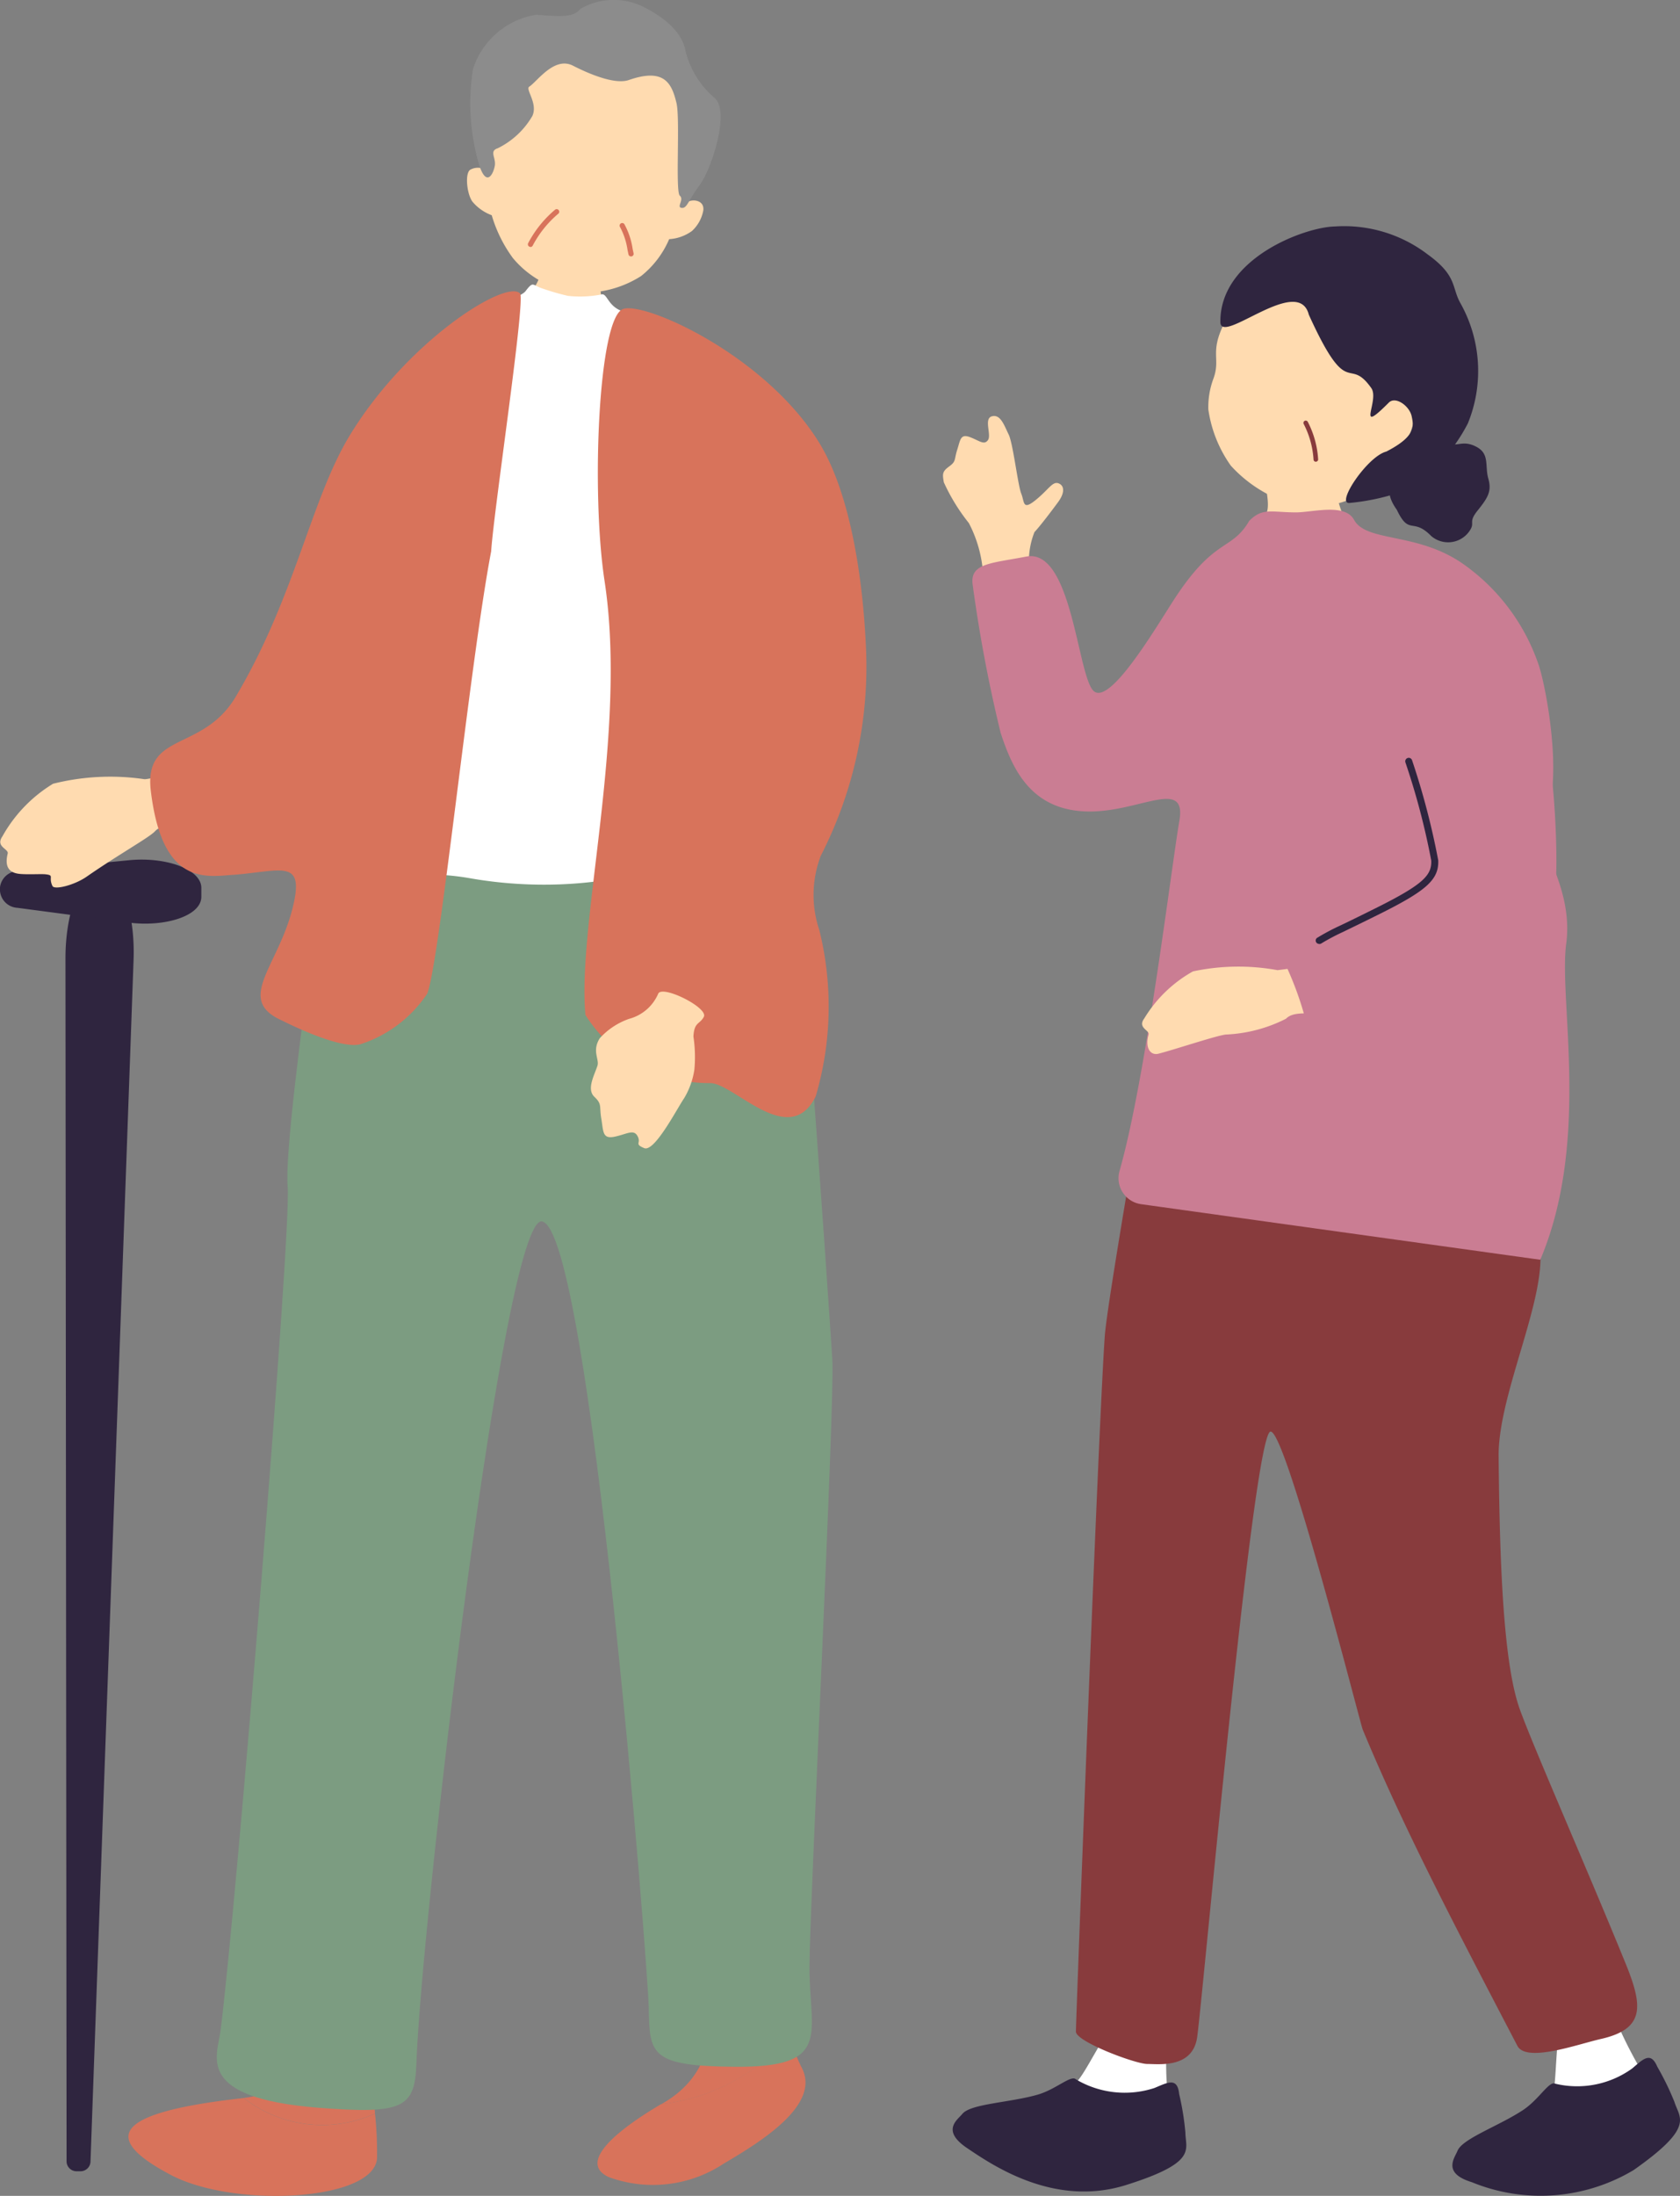 <svg xmlns="http://www.w3.org/2000/svg" xmlns:xlink="http://www.w3.org/1999/xlink" width="50.5" height="65.99" viewBox="0 0 50.5 65.99">
  <rect x="0" y="0" width="50.5" height="65.99" fill="#808080" stroke="none"/>
  <defs>
    <clipPath id="clip-path">
      <rect id="長方形_667" data-name="長方形 667" width="50.5" height="65.99" fill="none"/>
    </clipPath>
  </defs>
  <g id="グループ_3286" data-name="グループ 3286" clip-path="url(#clip-path)">
    <path id="パス_4582" data-name="パス 4582" d="M60.214,29.756c-.083-.006-1.18-.009-1.283-.027-.056.184-.339.888-.439,1.119-.271.625-1.359,1.354-1.706,1.8-.55.7-.584.837-.653.9,1.119,1.2,4.867.718,5.756-.216.165-.812.016-1.013-.407-1.1-1.086-.234-1.113-.836-1.141-1.473-.023-.516-.135-.873-.126-1" transform="translate(-42.318 -22.413)" fill="#ffdbb0"/>
    <path id="パス_4583" data-name="パス 4583" d="M57.707,8.91c.119-1.984,1.043-4.193,3.466-3.971,3.038.279,2.849,2.9,2.488,4.85.127-.1.516-.078.477.246a1.113,1.113,0,0,1-.34.618,1.3,1.3,0,0,1-.686.246,2.84,2.84,0,0,1-.843,1.108,3.189,3.189,0,0,1-2.044.484,2.932,2.932,0,0,1-1.81-1.023,4.133,4.133,0,0,1-.637-1.288,1.378,1.378,0,0,1-.583-.412c-.167-.237-.225-.837-.068-.952a.466.466,0,0,1,.582.094" transform="translate(-42.997 -3.712)" fill="#ffdbb0"/>
    <path id="パス_4584" data-name="パス 4584" d="M60.724.269A2.005,2.005,0,0,1,62.6.195c.788.389,1.194.855,1.282,1.308a2.689,2.689,0,0,0,.879,1.439c.476.4-.091,2.141-.444,2.615s-.379.71-.545.69.084-.248-.055-.366.014-2.3-.1-2.783c-.143-.6-.368-1.062-1.431-.694-.48.166-1.4-.287-1.682-.431-.564-.286-1.077.482-1.313.631-.125.08.268.5.093.882a2.453,2.453,0,0,1-1.039.969c-.269.087-.045.287-.09.531s-.245.646-.465-.015A6.548,6.548,0,0,1,57.5,2.076,2.394,2.394,0,0,1,59.393.444c.669.045,1.141.1,1.33-.176" transform="translate(-43.282 0)" fill="#8c8c8c"/>
    <path id="パス_4585" data-name="パス 4585" d="M64.554,26.672a.075.075,0,0,1-.036-.008.078.078,0,0,1-.037-.1,3.353,3.353,0,0,1,.813-1.012.078.078,0,1,1,.086.13,3.217,3.217,0,0,0-.759.949.077.077,0,0,1-.068.044" transform="translate(-48.607 -19.252)" fill="#d8735b"/>
    <path id="パス_4586" data-name="パス 4586" d="M76.029,28.238a.078.078,0,0,1-.079-.061l-.028-.13a2.1,2.1,0,0,0-.226-.692.078.078,0,0,1,.131-.085,2.211,2.211,0,0,1,.248.745l.028.129a.078.078,0,0,1-.06.093l-.014,0" transform="translate(-57.058 -20.532)" fill="#d8735b"/>
    <path id="パス_4587" data-name="パス 4587" d="M29.767,241.262c2.3-.267.436-2.36,1.477-4.392,0,0,1.277-.993,1.632-.121a28.289,28.289,0,0,1,.838,4.981,3.836,3.836,0,0,1-3.947-.468" transform="translate(-22.441 -178.215)" fill="#d8735b"/>
    <path id="パス_4588" data-name="パス 4588" d="M19.136,256.187l.016,0a3.836,3.836,0,0,0,3.947.468,11.447,11.447,0,0,1,.061,1.328c-.054,1.3-4.283,1.523-6.192.519-2.191-1.153-1.636-1.891,2.169-2.313" transform="translate(-11.826 -193.138)" fill="#d8735b"/>
    <path id="パス_4589" data-name="パス 4589" d="M84.662,235.109a26.157,26.157,0,0,1-.234-3.886c-1.155-.8-2-.769-2,1.576s-.24,3.573-1.617,4.375l-.038.023a6.025,6.025,0,0,0,3.892-2.087" transform="translate(-60.892 -173.963)" fill="#d8735b"/>
    <path id="パス_4590" data-name="パス 4590" d="M78.8,248.458a6.025,6.025,0,0,1-3.892,2.087c-1.36.8-2.512,1.766-1.567,2.195a3.858,3.858,0,0,0,3.454-.411c1.193-.7,2.933-1.8,2.329-2.9a3.486,3.486,0,0,1-.325-.97" transform="translate(-55.035 -187.312)" fill="#d8735b"/>
    <path id="パス_4591" data-name="パス 4591" d="M30.505,82.649c-.087.5-2.063,13.2-1.9,15,.12,1.328-1.549,21.706-2.016,25.351-.1.794-.794,2.03,2.943,2.329,2.562.2,2.9,0,2.943-1.348.142-4.114,2.611-25.517,3.779-25.288,1.45.285,3.186,22.46,3.205,23.629.023,1.4.047,1.755,2.581,1.775,2.945.023,2.253-.969,2.25-2.988,0-1.7.767-17.033.688-18.261s-1.3-19.535-1.748-20.311-12.726.108-12.726.108" transform="translate(-19.958 -61.987)" fill="#7c9c81"/>
    <path id="パス_4592" data-name="パス 4592" d="M48.045,36.072c.269-.5,1.846-.862,2.045-1.12.252-.326.19-.179.543-.071a7.412,7.412,0,0,0,.731.21,3.356,3.356,0,0,0,1-.04c.222-.076.185.542.979.553.588.008,2.078,4.294,1.984,5.976.079,2.335.5,7.858.467,9.372-.022,1.1-3.545,2.312-7.369,1.641-1.813-.318-2.911.163-2.933-.146-.017-.241.23-5.082.622-7.585a59.064,59.064,0,0,1,1.932-8.79" transform="translate(-34.295 -26.2)" fill="#fff"/>
    <path id="パス_4593" data-name="パス 4593" d="M72.553,37.664c.671-.221,4.262,1.39,5.883,4.005.991,1.6,1.344,4.306,1.421,6.3a12.46,12.46,0,0,1-1.362,6.125,3.3,3.3,0,0,0-.046,2.235,9.534,9.534,0,0,1-.109,5c-.8,1.613-2.471-.422-3.185-.4a4.395,4.395,0,0,1-3.736-2.048c-.257-2.762,1.274-8.462.575-13.04-.409-2.68-.184-7.93.558-8.175" transform="translate(-53.821 -28.38)" fill="#d8735b"/>
    <path id="パス_4594" data-name="パス 4594" d="M75.592,121.8c-.125.245-.294.151-.318.6a4.16,4.16,0,0,1,.029.992,2.339,2.339,0,0,1-.308.863c-.213.309-.89,1.628-1.2,1.5s-.083-.142-.2-.36-.319-.061-.69.017-.335-.158-.4-.542.031-.429-.209-.658,0-.644.094-.936c.059-.194-.172-.443.069-.823a2.141,2.141,0,0,1,.881-.583,1.319,1.319,0,0,0,.878-.762c.14-.255,1.507.429,1.369.7" transform="translate(-54.43 -91.252)" fill="#ffdbb0"/>
    <path id="パス_4595" data-name="パス 4595" d="M8.028,145.813a.3.3,0,0,0,.293.291l.126,0a.3.3,0,0,0,.3-.281L10.042,109.7c.047-1.311-.308-2.438-.792-2.446l-.379-.007c-.483-.008-.878,1.1-.876,2.417Z" transform="translate(-6.027 -80.854)" fill="#2f253f"/>
    <path id="パス_4596" data-name="パス 4596" d="M0,105.91a.554.554,0,0,0,.521.506l3.342.443c1.066.142,2.178-.186,2.189-.766l0-.266c.01-.58-1.091-.946-2.161-.842l-3.355.327A.554.554,0,0,0,0,105.8Z" transform="translate(0 -79.135)" fill="#2f253f"/>
    <path id="パス_4597" data-name="パス 4597" d="M4.358,94.192a7.065,7.065,0,0,0-2.738.138A4.3,4.3,0,0,0,.095,95.915c-.214.312.2.371.161.515-.1.407.054.573.342.607.227.027.673,0,.795.014.28.033.078.077.209.352.06.124.658-.024,1.027-.28.967-.671,1.884-1.179,2.054-1.364.248-.269.737-.1,1.5-.232.735-.125.609-.738.508-1.443-.073-.52-2.113.134-2.332.109" transform="translate(-0.025 -70.777)" fill="#ffdbb0"/>
    <path id="パス_4598" data-name="パス 4598" d="M20.839,53.1c-.868.067-2.135.3-2.474-2.519-.217-1.8,1.553-1.155,2.549-2.828,1.8-3.027,2.258-5.942,3.442-7.876,1.744-2.852,4.7-4.686,5.108-4.246.168.183-.787,6.487-.869,7.75-.646,3.379-1.555,12.4-1.923,13.293a3.832,3.832,0,0,1-2.009,1.519c-.612.157-2.126-.6-2.408-.738-1.323-.625-.071-1.605.367-3.338.386-1.525-.308-1.129-1.782-1.015" transform="translate(-13.831 -26.811)" fill="#d8735b"/>
    <path id="パス_4599" data-name="パス 4599" d="M169.751,203.45c.318-.188.284-.537.37-1.731.062-.859-2.795-5.911-4.782-8.693-.872-1.221-1.809-5.639-1.765-6.451,0,0,3.27-1.176,3.546-.485,1,2.516-.354,3.8.97,5.784a33.98,33.98,0,0,1,3.518,8.245,12.887,12.887,0,0,0,1.145,2.4c.54,1.4-2.828,2.089-3,.931" transform="translate(-123.317 -140.129)" fill="#fff"/>
    <path id="パス_4600" data-name="パス 4600" d="M183.559,251.552c-.2-.469-.428-.219-.752.055a2.826,2.826,0,0,1-2.32.457c-.176-.088-.483.474-.956.789-.725.482-1.83.861-1.977,1.232-.085.213-.465.667.43.94a5.45,5.45,0,0,0,4.864-.363c1.85-1.3,1.381-1.552,1.228-2.048a8.238,8.238,0,0,0-.517-1.061" transform="translate(-133.743 -189.447)" fill="#2f253f"/>
    <path id="パス_4601" data-name="パス 4601" d="M130.088,200.288c.368-.029.492-.357,1.1-1.391.434-.744.4-5.7.186-9.117-.26-4.17.718-6.436,1.116-7.146,0,0,2.226-.514,2.481.186.1.268.172,2.25-.62,7.146-.5,3.062-1.054,7.442-1.178,8.559a9.92,9.92,0,0,0,.024,2.251c-.139,1.283-3.283,1.171-3.1-.488" transform="translate(-98.067 -137.551)" fill="#fff"/>
    <path id="パス_4602" data-name="パス 4602" d="M123.171,254.261c-.055-.506-.348-.336-.74-.173a2.875,2.875,0,0,1-2.366-.261c-.144-.136-.6.306-1.15.463-.839.241-2.012.27-2.262.579-.144.177-.642.494.14,1.022s2.629,1.792,4.788,1.112,1.781-1.061,1.778-1.578a8.167,8.167,0,0,0-.189-1.163" transform="translate(-87.727 -191.341)" fill="#2f253f"/>
    <path id="パス_4603" data-name="パス 4603" d="M133.654,128.057c-.044.4-1.3,7.519-1.374,8.57-.2,2.871-.868,20.6-.868,20.9s1.787.973,2.148.973,1.374.138,1.5-.823c.2-1.536,1.684-18.1,2.2-18.181.458-.076,2.694,8.763,2.775,8.959,1.215,2.924,2.665,5.7,4.648,9.5.269.516,1.818-.05,2.508-.206,1.322-.3,1.27-.976.754-2.246-1.126-2.77-2.745-6.44-3.182-7.641-.5-1.37-.613-4.358-.644-7.626-.016-1.72,1.232-4.3,1.258-5.909a11.17,11.17,0,0,0-1.414-5.633c-.154-.289-2.749-.237-5.081-.341-2.72-.122-5.19-.582-5.221-.3" transform="translate(-99.071 -96.474)" fill="#883b3d"/>
    <path id="パス_4604" data-name="パス 4604" d="M147.921,57.228c-.322.405-.6.354-1.23,1.07a2.6,2.6,0,0,0-.824,2.461c.242,1.029-.519,2.618,1.45,2.506a10.449,10.449,0,0,0,4.452-1.186c1.029-.559,1.23-.872.336-2.058a12.1,12.1,0,0,1-1.745-2.64c-.447-1.007-.375-2.051-.96-2.043s-1.5-.015-1.524.343.325,1.327.045,1.547" transform="translate(-109.918 -41.719)" fill="#ffdbb0"/>
    <path id="パス_4605" data-name="パス 4605" d="M169.918,55.7c.379.8.472.22,1.035.793a.778.778,0,0,0,1.116-.1c.252-.321-.038-.268.28-.664s.428-.586.321-.964.048-.735-.352-.949-.573-.005-.808-.1-.481-.316-.824.1-.762.4-.815.712-.393.56.048,1.175" transform="translate(-127.933 -40.386)" fill="#2f253f"/>
    <path id="パス_4606" data-name="パス 4606" d="M152.935,36.617a2.918,2.918,0,0,1-2.668.986,4.023,4.023,0,0,1-2.011-1.2,3.86,3.86,0,0,1-.676-1.69,2.452,2.452,0,0,1,.154-.928c.258-.707-.249-.814.613-2.162a4.078,4.078,0,0,1,3.835-1.851c1.867.332,2.518,5,.753,6.841" transform="translate(-111.258 -22.409)" fill="#ffdbb0"/>
    <path id="パス_4607" data-name="パス 4607" d="M151.72,30.306c-.312-1.235-2.652.938-2.659.219-.019-1.912,2.534-2.853,3.439-2.872a4.135,4.135,0,0,1,2.794.841c.9.65.71.992.989,1.475a4.164,4.164,0,0,1,.218,3.6,5.228,5.228,0,0,1-1.783,1.98,6.711,6.711,0,0,1-1.777.413c-.42.035.539-1.4,1.107-1.544.883-.455.828-.757.763-1.063s-.484-.613-.688-.408c-1.015,1.018-.266-.071-.526-.438-.707-1-.679.434-1.878-2.206" transform="translate(-112.377 -20.847)" fill="#2f253f"/>
    <path id="パス_4608" data-name="パス 4608" d="M159.576,52.6a.069.069,0,0,1-.066-.07,2.692,2.692,0,0,0-.294-1.062.069.069,0,0,1,.12-.07,2.82,2.82,0,0,1,.313,1.132.069.069,0,0,1-.07.069h0" transform="translate(-120.026 -38.724)" fill="#883b3d"/>
    <path id="パス_4609" data-name="パス 4609" d="M117.934,56.034a2.389,2.389,0,0,1,.007-1.738c.164-.174.511-.629.715-.908s.186-.494.006-.559-.3.195-.692.509-.323.057-.426-.2-.246-1.509-.379-1.778-.242-.613-.5-.545-.006.559-.123.718-.26.012-.544-.093-.284.086-.379.383-.025.343-.242.5-.2.235-.16.476a5.8,5.8,0,0,0,.753,1.226,3.828,3.828,0,0,1,.435,1.723,15.439,15.439,0,0,0,.621,3.39c.907,2.162,2.186,2.686,2.639,2.8.856.092,1.975-.857,2.815-1.7.252-.252,2.35-1.692,2.484-2.43.118-.529-.562-2.178-1.215-1.906-1.409.587-3.1,3.782-3.736,3.782-1.04,0-2.069-3.618-2.081-3.658" transform="translate(-86.846 -38.305)" fill="#ffdbb0"/>
    <path id="パス_4610" data-name="パス 4610" d="M135.838,84.782c1.513-3.577.553-7.8.779-9.491.239-1.783-1-3.079-.681-3.665.644-1.179.052-4.192-.16-4.759a6.1,6.1,0,0,0-2.286-3.016c-1.37-.94-2.882-.627-3.251-1.307-.274-.505-1.248-.222-1.743-.222-.745,0-1.005-.151-1.407.255-.543.927-1.036.471-2.273,2.385-.552.854-1.882,3.111-2.385,2.743s-.648-4.325-2.044-4.055c-1.082.209-1.709.2-1.609.86a43.165,43.165,0,0,0,.838,4.435c.347,1.058.9,2.366,2.681,2.366,1.523,0,2.916-1.015,2.692.281-.243,1.41-1,7.727-1.8,10.528a.788.788,0,0,0,.653.992Z" transform="translate(-89.538 -46.924)" fill="#ca7d93"/>
    <path id="パス_4611" data-name="パス 4611" d="M150.317,77.4c-1.418-1.527-2.948.239-2.878,1.373.106,1.726,1.8,6.872.675,7.234a21.977,21.977,0,0,1-4.546,1.05,6.546,6.546,0,0,0-2.542.037,3.979,3.979,0,0,0-1.466,1.417c-.209.282.17.35.132.482-.109.374.036.64.3.574.474-.12,1.815-.57,2.039-.576a4.4,4.4,0,0,0,1.789-.473c.238-.241.681-.136,1.4-.165a28.33,28.33,0,0,0,3.519-.613c1.153-.326,2.179-.575,2.262-1.529a23.586,23.586,0,0,0,.218-4.321c-.152-2.36-.1-3.638-.895-4.49" transform="translate(-105.166 -57.902)" fill="#ffdbb0"/>
    <path id="パス_4612" data-name="パス 4612" d="M161.8,72.375c.911-.52,1.649.122,2.433,1.612,1.134,2.155,1.1,6.365,1.078,6.7a6.738,6.738,0,0,1-.832,3.17c-.9,1.2-6.554,2.113-6.7,1.22a9.964,9.964,0,0,0-.537-1.515c-.292-.663,4.2-2.136,4.393-2.9.241-.942-1.075-3.939-1.324-5.325a3.276,3.276,0,0,1,1.492-2.957" transform="translate(-118.533 -54.429)" fill="#ca7d93"/>
    <path id="パス_4613" data-name="パス 4613" d="M160.81,98.129a.1.1,0,0,1-.027-.19,6.623,6.623,0,0,1,.681-.361c.212-.1.536-.258,1.108-.543,1.4-.7,1.641-.974,1.626-1.407a21.763,21.763,0,0,0-.777-2.952.1.1,0,1,1,.2-.064,22.592,22.592,0,0,1,.787,3.01c.019.571-.339.9-1.742,1.6-.574.286-.9.442-1.111.545a6.428,6.428,0,0,0-.665.352.1.1,0,0,1-.079.011" transform="translate(-121.175 -69.765)" fill="#2f253f"/>
  </g>
</svg>
